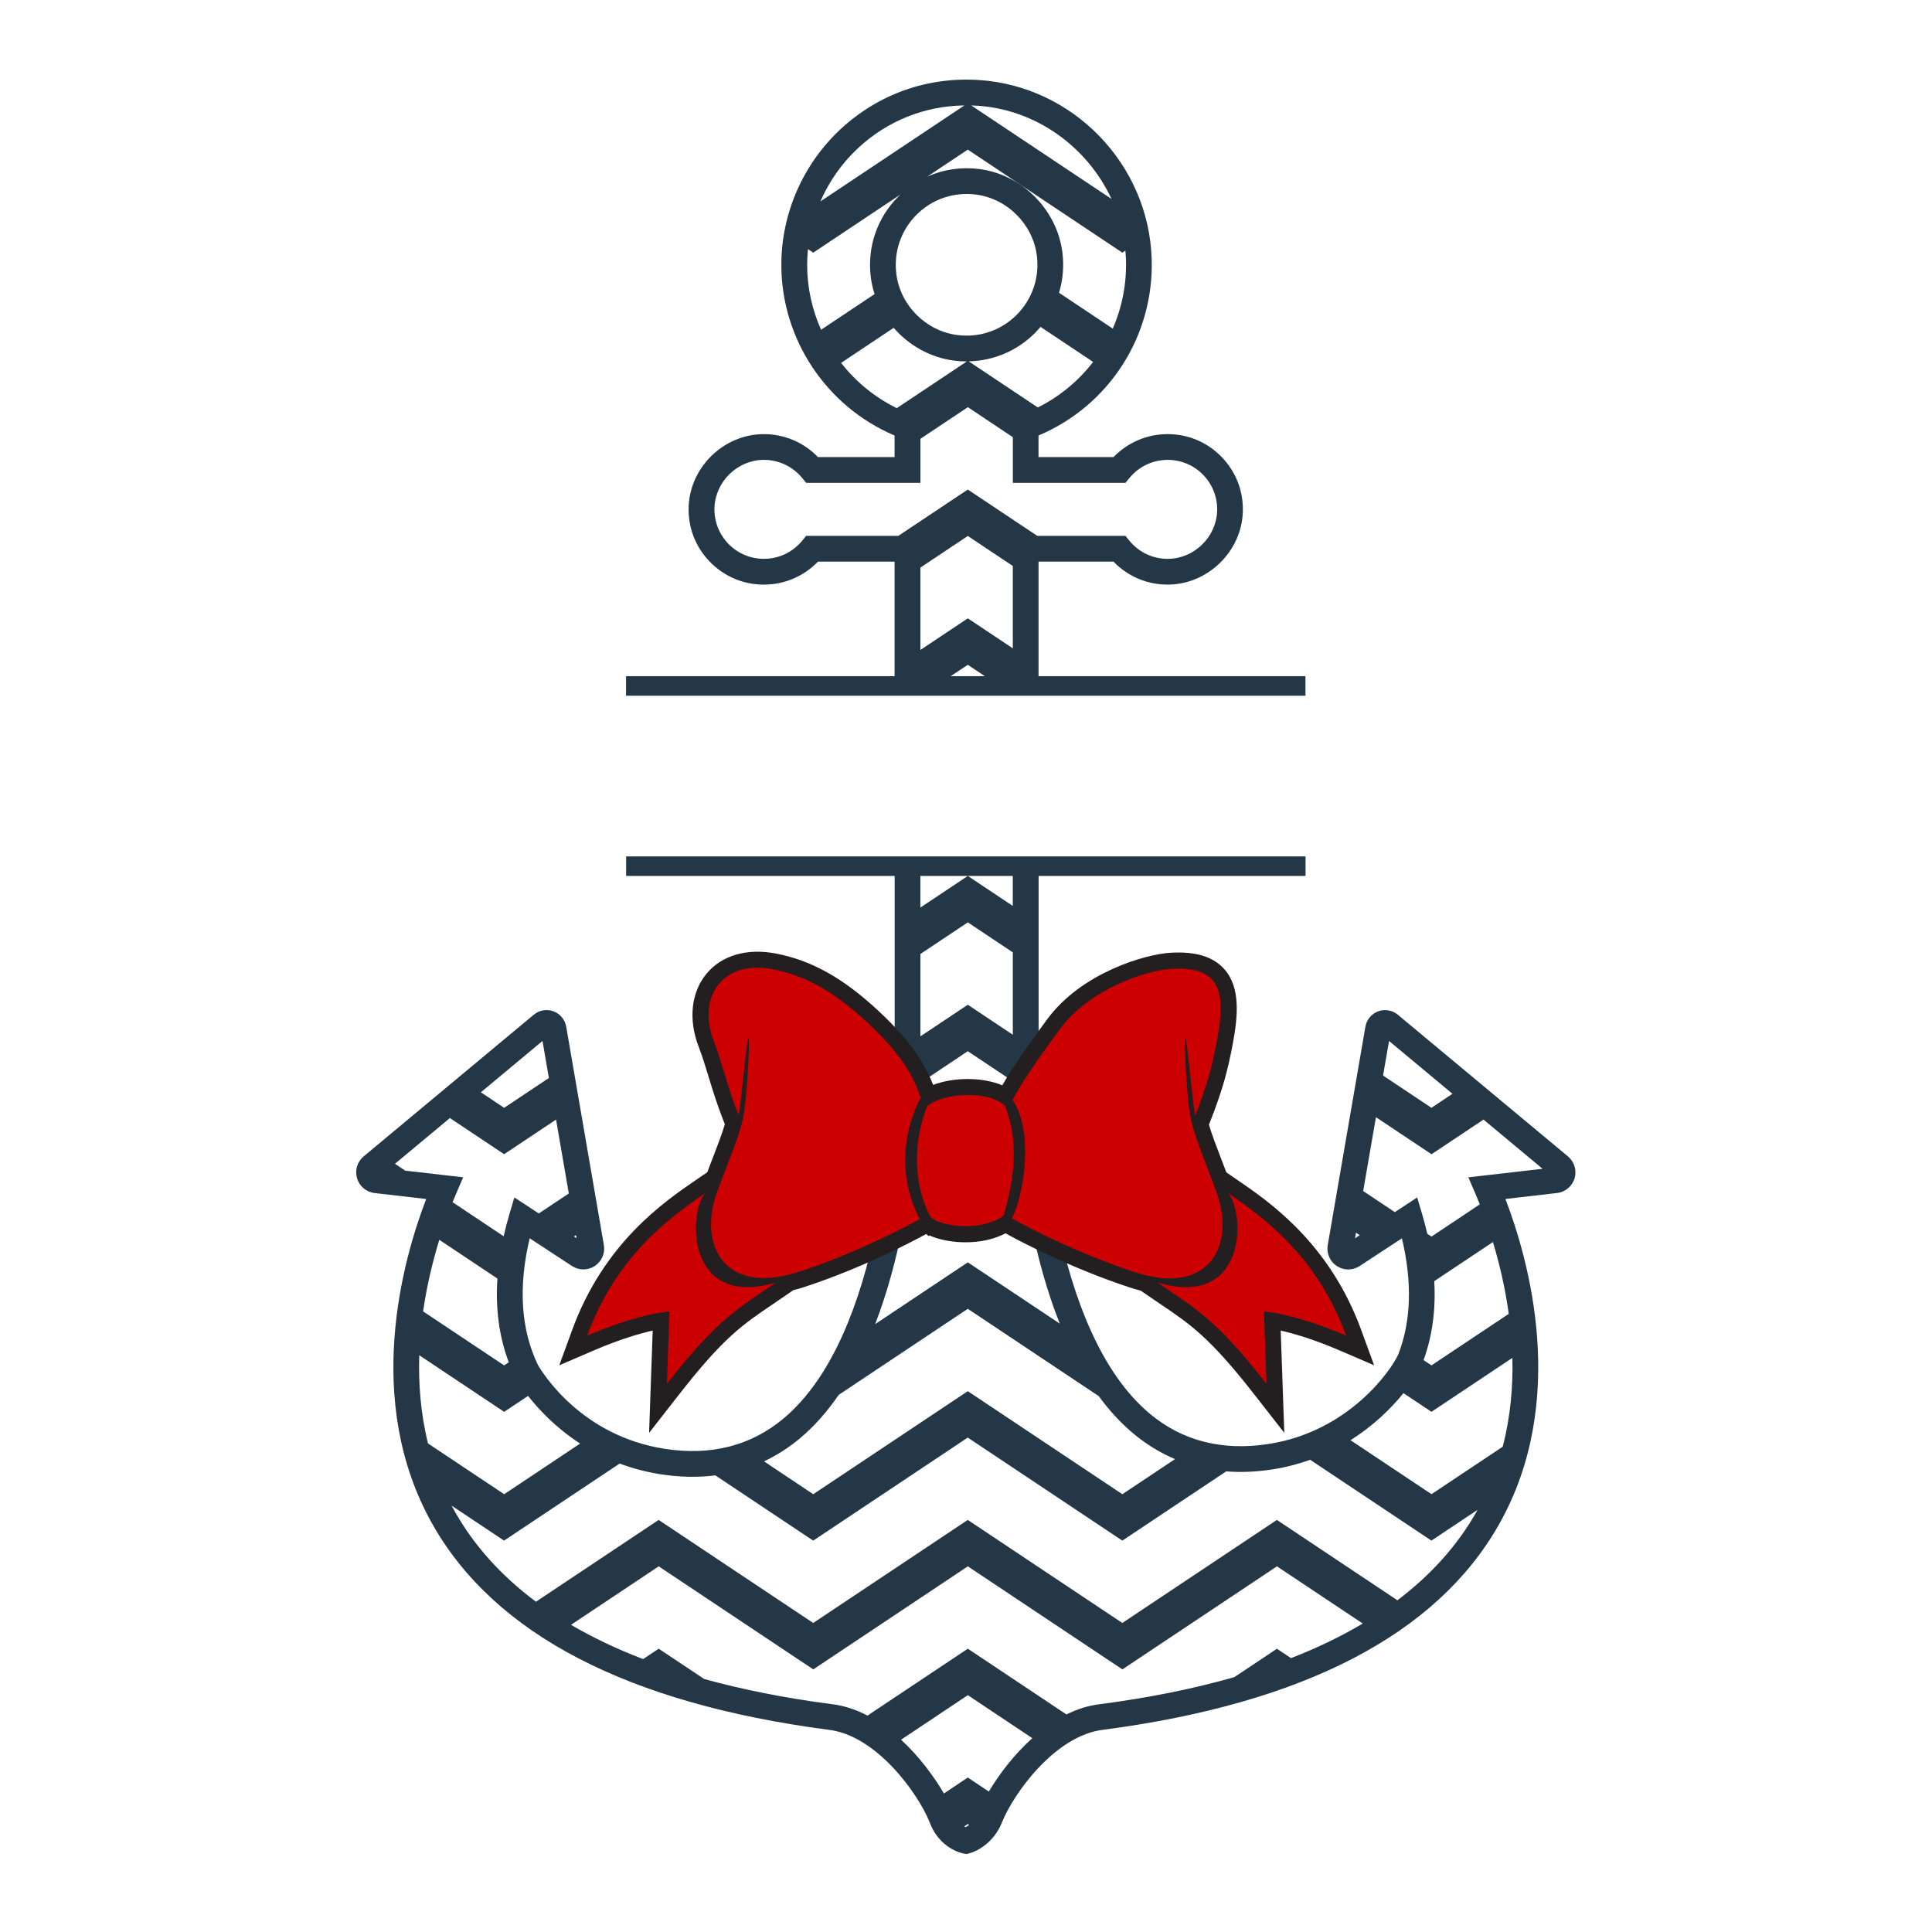 <?xml version="1.0" encoding="utf-8"?>
<!-- Generator: Adobe Illustrator 21.0.0, SVG Export Plug-In . SVG Version: 6.00 Build 0)  -->
<svg version="1.1" id="Calque_1" xmlns="http://www.w3.org/2000/svg" xmlns:xlink="http://www.w3.org/1999/xlink" x="0px" y="0px"
	 viewBox="0 0 600 600" style="enable-background:new 0 0 600 600;" xml:space="preserve">
<style type="text/css">
	.st0{fill:#243746;}
	.st1{fill:#231F20;}
	.st2{fill:#CC0000;}
</style>
<path class="st0" d="M405.43,210h-82.9v-35.58h23.28c4.5,4.67,10.65,7.25,17.24,7.13c12.15-0.22,22.43-10.28,22.92-22.41
	c0.26-6.43-2.05-12.51-6.5-17.14c-4.45-4.63-10.43-7.18-16.85-7.18c-6.39,0-12.41,2.58-16.81,7.14h-23.29v-6.71
	c22.01-9.28,36.03-31.11,35.13-55.18c-0.52-14.09-6.27-27.5-16.19-37.76c-9.92-10.26-23.13-16.46-37.19-17.44
	c-16.12-1.12-31.5,4.31-43.3,15.32c-11.64,10.86-18.32,26.19-18.32,42.06c0,23.1,14.02,44.05,35.17,53v6.71h-23.79
	c-4.5-4.67-10.67-7.24-17.24-7.13c-12.15,0.22-22.43,10.28-22.92,22.41c-0.26,6.43,2.05,12.52,6.5,17.14
	c4.45,4.63,10.43,7.18,16.85,7.18c6.39,0,12.41-2.58,16.81-7.14h23.79l0,35.58h-83.4v6.07h211V210z M322.31,126.54l-21.47-14.32
	c7.7-0.17,15.01-3.24,20.55-8.78c0.62-0.62,1.2-1.27,1.76-1.93l16.33,10.89C334.98,118.25,329.15,123.12,322.31,126.54z
	 M297.3,104.05c-9.73-1.24-17.69-9.2-18.93-18.93c-0.87-6.86,1.41-13.57,6.27-18.43c4.85-4.85,11.57-7.14,18.43-6.27
	c9.73,1.24,17.69,9.2,18.93,18.93c0.87,6.86-1.41,13.57-6.27,18.43C310.88,102.64,304.16,104.93,297.3,104.05z M303.73,32.84
	c18.29,1.28,34.04,12.94,41.45,28.94l-43.54-29.03C302.33,32.77,303.03,32.79,303.73,32.84z M348.56,78.46l0.94-0.63
	c0.08,0.84,0.13,1.68,0.17,2.53c0.28,7.64-1.18,15.02-4.09,21.69l-16.69-11.13c1.21-4,1.59-8.26,1.04-12.57
	c-1.69-13.29-12.56-24.17-25.86-25.86c-5.6-0.71-11.14,0.14-16.1,2.36l12.59-8.39L348.56,78.46z M266.44,46.03
	c9.12-8.51,20.74-13.13,33.06-13.29l-44.73,29.82C257.47,56.37,261.42,50.72,266.44,46.03z M255,102.41
	c-2.8-6.23-4.33-13.09-4.33-20.17c0-1.64,0.09-3.27,0.25-4.88l1.65,1.1l27.12-18.08c-0.23,0.22-0.47,0.43-0.7,0.66
	c-6.62,6.62-9.73,15.76-8.55,25.09c0.23,1.79,0.63,3.52,1.17,5.2L255,102.41z M261.21,112.7l16.33-10.89
	c4.73,5.45,11.37,9.24,18.76,10.18c1.3,0.17,2.6,0.25,3.89,0.25c0.03,0,0.05,0,0.08,0l-21.77,14.51
	C271.65,123.39,265.77,118.55,261.21,112.7z M250.35,166.42l-1.2,1.47c-2.94,3.6-7.28,5.66-11.91,5.66c-4.22,0-8.16-1.68-11.08-4.72
	c-2.92-3.04-4.44-7.05-4.27-11.28c0.32-7.98,7.08-14.59,15.07-14.73c4.73-0.09,9.19,1.98,12.2,5.66l1.2,1.47h35.49v-13.68
	l14.73-9.82l13.97,9.32v14.18h34.98l1.2-1.47c2.94-3.6,7.28-5.66,11.91-5.66c4.22,0,8.16,1.68,11.08,4.72
	c2.92,3.04,4.44,7.05,4.27,11.28c-0.32,7.98-7.08,14.59-15.07,14.73c-4.78,0.1-9.19-1.98-12.2-5.66l-1.2-1.47h-27.37l-21.58-14.39
	l-21.58,14.39H250.35z M314.54,201.35l-13.97-9.32l-14.73,9.82v-25.58l14.73-9.82l13.97,9.32L314.54,201.35z M300.56,206.46
	l5.31,3.54h-10.63L300.56,206.46z M486.93,359.12l-52.83-43.99c-1.69-1.41-4.03-1.81-6.1-1.05c-2.07,0.76-3.59,2.59-3.96,4.76
	l-11.7,67.84c-0.44,2.54,0.67,5.09,2.82,6.5c2.15,1.41,4.93,1.41,7.09,0l13.13-8.61c3.24,13.65,2.87,25.75-1.12,36.03
	c-2.25,5.01-15.38,23.92-40.16,27.82c-14.44,2.27-26.91-0.9-37.08-9.43c-30.54-25.62-34.11-93.17-34.47-113.19v-53.76h82.9v-6.07
	h-211v6.07h83.4l0,55.13c-0.36,20.1-3.92,87.68-34.47,113.32c-10.17,8.53-22.65,11.71-37.09,9.43
	c-25.66-4.04-37.66-23.31-39.23-26.02c-5.3-10.99-6.16-24.21-2.56-39.34l13.13,8.61c2.15,1.41,4.93,1.41,7.09,0
	c2.15-1.41,3.26-3.96,2.82-6.5l-11.7-67.84c-0.38-2.17-1.89-4-3.96-4.76c-2.07-0.76-4.41-0.36-6.1,1.05l-52.83,44
	c-1.99,1.66-2.8,4.33-2.06,6.82c0.74,2.48,2.88,4.28,5.45,4.57l16.02,1.85c-7.13,18.52-19.82,62.66,2.04,101.16
	c19.36,34.09,60.66,55.51,122.84,63.67c14.78,1.64,27.82,19.6,31.49,28.78c2.7,7.18,8.42,9.14,10.09,9.56
	c0.28,0.07,0.43,0.1,0.43,0.1l0.9,0.16l0.83-0.21c2.62-0.67,7.71-3.43,10.15-9.53c3.7-9.25,16.74-27.22,31.59-28.87
	c62.1-8.15,103.4-29.57,122.76-63.67c21.86-38.5,9.17-82.63,2.04-101.16l16.03-1.85c2.57-0.3,4.71-2.09,5.46-4.57
	C489.73,363.45,488.92,360.78,486.93,359.12z M178.88,383.58l0.16,0.96l-0.81-0.53L178.88,383.58z M431.38,323.28l19.7,16.41
	l-6.53,4.35l-15.03-10.02L431.38,323.28z M420.82,384.54l0.3-1.71l1.15,0.77L420.82,384.54z M300.56,326.46l14.32,9.55
	c0.38,7.82,1.11,17.19,2.47,27.22l-16.79-11.19l-17.4,11.6c1.32-10.05,2.02-19.41,2.37-27.16L300.56,326.46z M285.84,321.85v-25.58
	l14.73-9.82l13.97,9.32l0,25.58l-13.97-9.32L285.84,321.85z M300.56,272.03h13.97l0,9.32L300.56,272.03l-14.73,9.82v-9.82H300.56z
	 M280.56,379.79l20.01-13.34l19.48,12.99c2.13,10.68,5.05,21.54,9.07,31.62l-28.55-19.03l-28.78,19.19
	C275.67,401.15,278.5,390.37,280.56,379.79z M248.51,446.62c4.51-3.79,8.47-8.35,11.96-13.43l40.09-26.73l40.66,27.11
	c3.17,4.33,6.7,8.23,10.65,11.54c4.05,3.4,8.41,6.07,13.04,8.03l-16.35,10.9l-48-32l-48,32l-15.29-10.2
	C241.23,451.97,244.98,449.57,248.51,446.62z M168.48,323.28l1.98,11.5l-13.89,9.26l-7.23-4.82L168.48,323.28z M125.85,363.55
	l-3.19-2.13l17.06-14.2l16.85,11.23l16.12-10.75l3.96,22.94l-9.32,6.21l-7.59-4.97l-1.53,5.16c-0.69,2.33-1.28,4.63-1.79,6.89
	l-15.87-10.58c0.42-1.05,0.81-1.98,1.16-2.79l2.13-4.94L125.85,363.55z M136.43,385.03l18.05,12.04c-0.63,9.43,0.55,18.12,3.53,26
	l-1.45,0.96l-25.16-16.77C132.61,398.89,134.5,391.31,136.43,385.03z M132.92,448.27c-2.29-9.29-3-18.58-2.71-27.39l26.37,17.58
	l7.42-4.95c3.28,4.19,8.59,9.88,16.16,14.8l-23.59,15.73L132.92,448.27z M299.88,567.43c-0.13-0.07-0.28-0.14-0.43-0.23l1.12-0.74
	l0.4,0.27C300.57,567.03,300.19,567.27,299.88,567.43z M307.09,556.38l-6.52-4.35l-7.43,4.95c-3.02-5.19-7.6-11.43-13.31-16.7
	l20.74-13.83l20.02,13.35C314.84,544.97,310.2,551.15,307.09,556.38z M400.94,514.95l-4.38-2.92l-13.23,8.82
	c-12.54,3.59-26.4,6.39-41.58,8.38c-3.69,0.41-7.23,1.56-10.56,3.21l-30.62-20.42l-31.16,20.77c-3.52-1.84-7.28-3.12-11.21-3.56
	c-14.35-1.88-27.51-4.49-39.49-7.79l-14.14-9.42l-4.85,3.23c-8.17-3.14-15.64-6.69-22.39-10.65l27.24-18.16l48,32l48-32l48,32l48-32
	l26.64,17.76C416.49,508.21,409.07,511.79,400.94,514.95z M458.51,469.56c-5.91,10.4-14.11,19.55-24.53,27.42l-37.43-24.95l-48,32
	l-48-32l-48,32l-48-32l-38.1,25.4c-10.7-7.98-19.1-17.27-25.12-27.87c-0.37-0.66-0.73-1.32-1.09-1.98l16.3,10.87l35.9-23.93
	c3.82,1.43,8.01,2.58,12.57,3.3c6,0.95,11.72,1.06,17.15,0.37l30.39,20.26l48-32l48,32l32.25-21.5c4.64,0.36,9.48,0.15,14.52-0.64
	c4.14-0.65,7.99-1.68,11.57-2.96l37.65,25.1l14.31-9.54C458.75,469.13,458.64,469.35,458.51,469.56z M466.69,449.28l-22.13,14.75
	l-25.15-16.77c7.21-4.53,12.67-9.93,16.45-14.61l8.7,5.8l25.12-16.75C469.91,430.59,469.11,439.94,466.69,449.28z M468.56,408.03
	l-24,16l-2.46-1.64c2.72-7.47,3.83-15.67,3.32-24.52l18.22-12.14C465.56,392.07,467.41,399.67,468.56,408.03z M456.01,365.63
	l2.13,4.94c0.42,0.98,0.9,2.14,1.43,3.45l-15.01,10.01l-1.3-0.87c-0.47-2.01-1-4.05-1.61-6.12l-1.53-5.16l-6.95,4.56l-9.82-6.55
	l3.96-22.94l17.26,11.51l16.15-10.76l18.35,15.28L456.01,365.63z"/>
<path class="st1" d="M416.08,419.41c-8.17-3.53-14.47-5.31-18.35-6.19l1.12,31.77l-9.48-12.14c-13.66-17.48-19.67-21.55-28.77-27.7
	c-1.28-0.86-2.61-1.76-4.01-2.73l-2.32-1.6c-1.15-0.29-2.33-0.63-3.57-1.04c-16.11-5.29-31.48-12.89-38.42-16.76
	c-6.18,3.22-13.76,3.25-19.18,2.08c-1.69-0.37-3.16-0.84-4.4-1.41l-0.31,0.18l-0.75-0.64c-4.93,2.69-20.27,10.71-37.88,16.47
	c-1.18,0.39-2.33,0.72-3.43,0.99l-2.49,1.73c-1.4,0.97-2.73,1.87-4.01,2.73c-9.1,6.15-15.12,10.22-28.77,27.7l-9.48,12.14
	l1.12-31.77c-3.88,0.88-10.17,2.67-18.35,6.19L173.69,424l3.98-10.9c9.89-27.09,28.52-39.84,38.53-46.69l3.45-2.36
	c0.6-1.59,1.17-3.07,1.71-4.46c1.61-4.18,2.89-7.5,3.75-10.45l-0.48-1.21c-2.04-5.21-3.39-9.63-4.57-13.54
	c-0.98-3.22-1.91-6.27-3.09-9.34c-3.26-8.44-2.33-16.93,2.49-22.71c4.71-5.65,12.51-7.92,21.41-6.23c11.03,2.1,20.8,7.52,31.7,17.6
	c12.43,11.49,15.69,19.29,17.22,23.21c6.62-2.48,15.48-2.41,21.48,0.14c1.49-2.65,4.63-7.9,13.96-20.53
	c10.68-14.47,30.36-20.15,38.22-20.64c7.85-0.48,13.35,1.2,16.82,5.14c5.04,5.72,4.19,14.66,2.52,23.47
	c-1.43,7.52-3.01,13.79-6.86,23.56l-0.48,1.22c0.86,2.95,2.13,6.26,3.73,10.44c0.52,1.36,1.08,2.82,1.67,4.37l3.38,2.32
	c10.01,6.85,28.64,19.61,38.53,46.69l3.98,10.9L416.08,419.41z"/>
<path class="st2" d="M285.67,378.6c-6.1,3.36-21.01,10.96-37.46,16.34c-23.6,7.71-31.38-8.63-25.52-24.71
	c3.86-10.59,6.81-17.01,8.06-22.97c1.28-6.08,2.12-23.85,1.73-24.8c-0.51-1.24-2.72,24.84-3.19,23.64
	c-3.63-9.27-4.92-15.76-7.66-22.86c-5.11-13.23,2.4-25.25,18.3-22.23c9.02,1.71,17.9,5.88,29.24,16.35
	c14.32,13.24,15.47,20.88,16.79,23.35C277.71,357.06,281.67,371.36,285.67,378.6z M219.02,370.53
	c-11.62,7.96-27.77,19.95-36.66,44.28c14.69-6.34,23.81-7.34,24.22-7.38l1.32-0.14l-0.79,22.47c16.1-20.6,22.45-23.56,33.88-31.47
	C213.23,406.59,213.58,376.82,219.02,370.53z M418.06,414.81c-8.89-24.33-25.03-36.32-36.66-44.28c5.44,6.29,5.8,36.06-21.96,27.77
	c11.42,7.91,17.78,10.86,33.88,31.47l-0.79-22.47l1.32,0.14C394.24,407.47,403.36,408.48,418.06,414.81z M312.13,343.47
	c-4.3-4.53-18.36-4.58-24.23,0.09c-7.59,20.14,0.99,34.24,1.04,34.21c1.55,2.62,14.76,5.35,22.71-0.2
	C316.56,361.14,315.03,350.84,312.13,343.47z M377.83,370.36c-3.84-10.6-6.78-17.02-8.03-22.98c-1.27-6.08-2.08-23.86-1.69-24.8
	c0.51-1.24,2.68,24.84,3.15,23.65c3.65-9.26,5.18-15.19,6.6-22.66c2.72-14.35,2.04-23.68-14.12-22.68
	c-7.8,0.48-25.34,6.2-34.51,18.62c-12.73,17.24-13.69,20.42-14.8,22.06c6.68,9.77,3.66,29.22-0.18,36.83
	c5.47,3.09,20.93,11.02,38.01,16.64C375.85,402.77,383.66,386.45,377.83,370.36z"/>
</svg>
